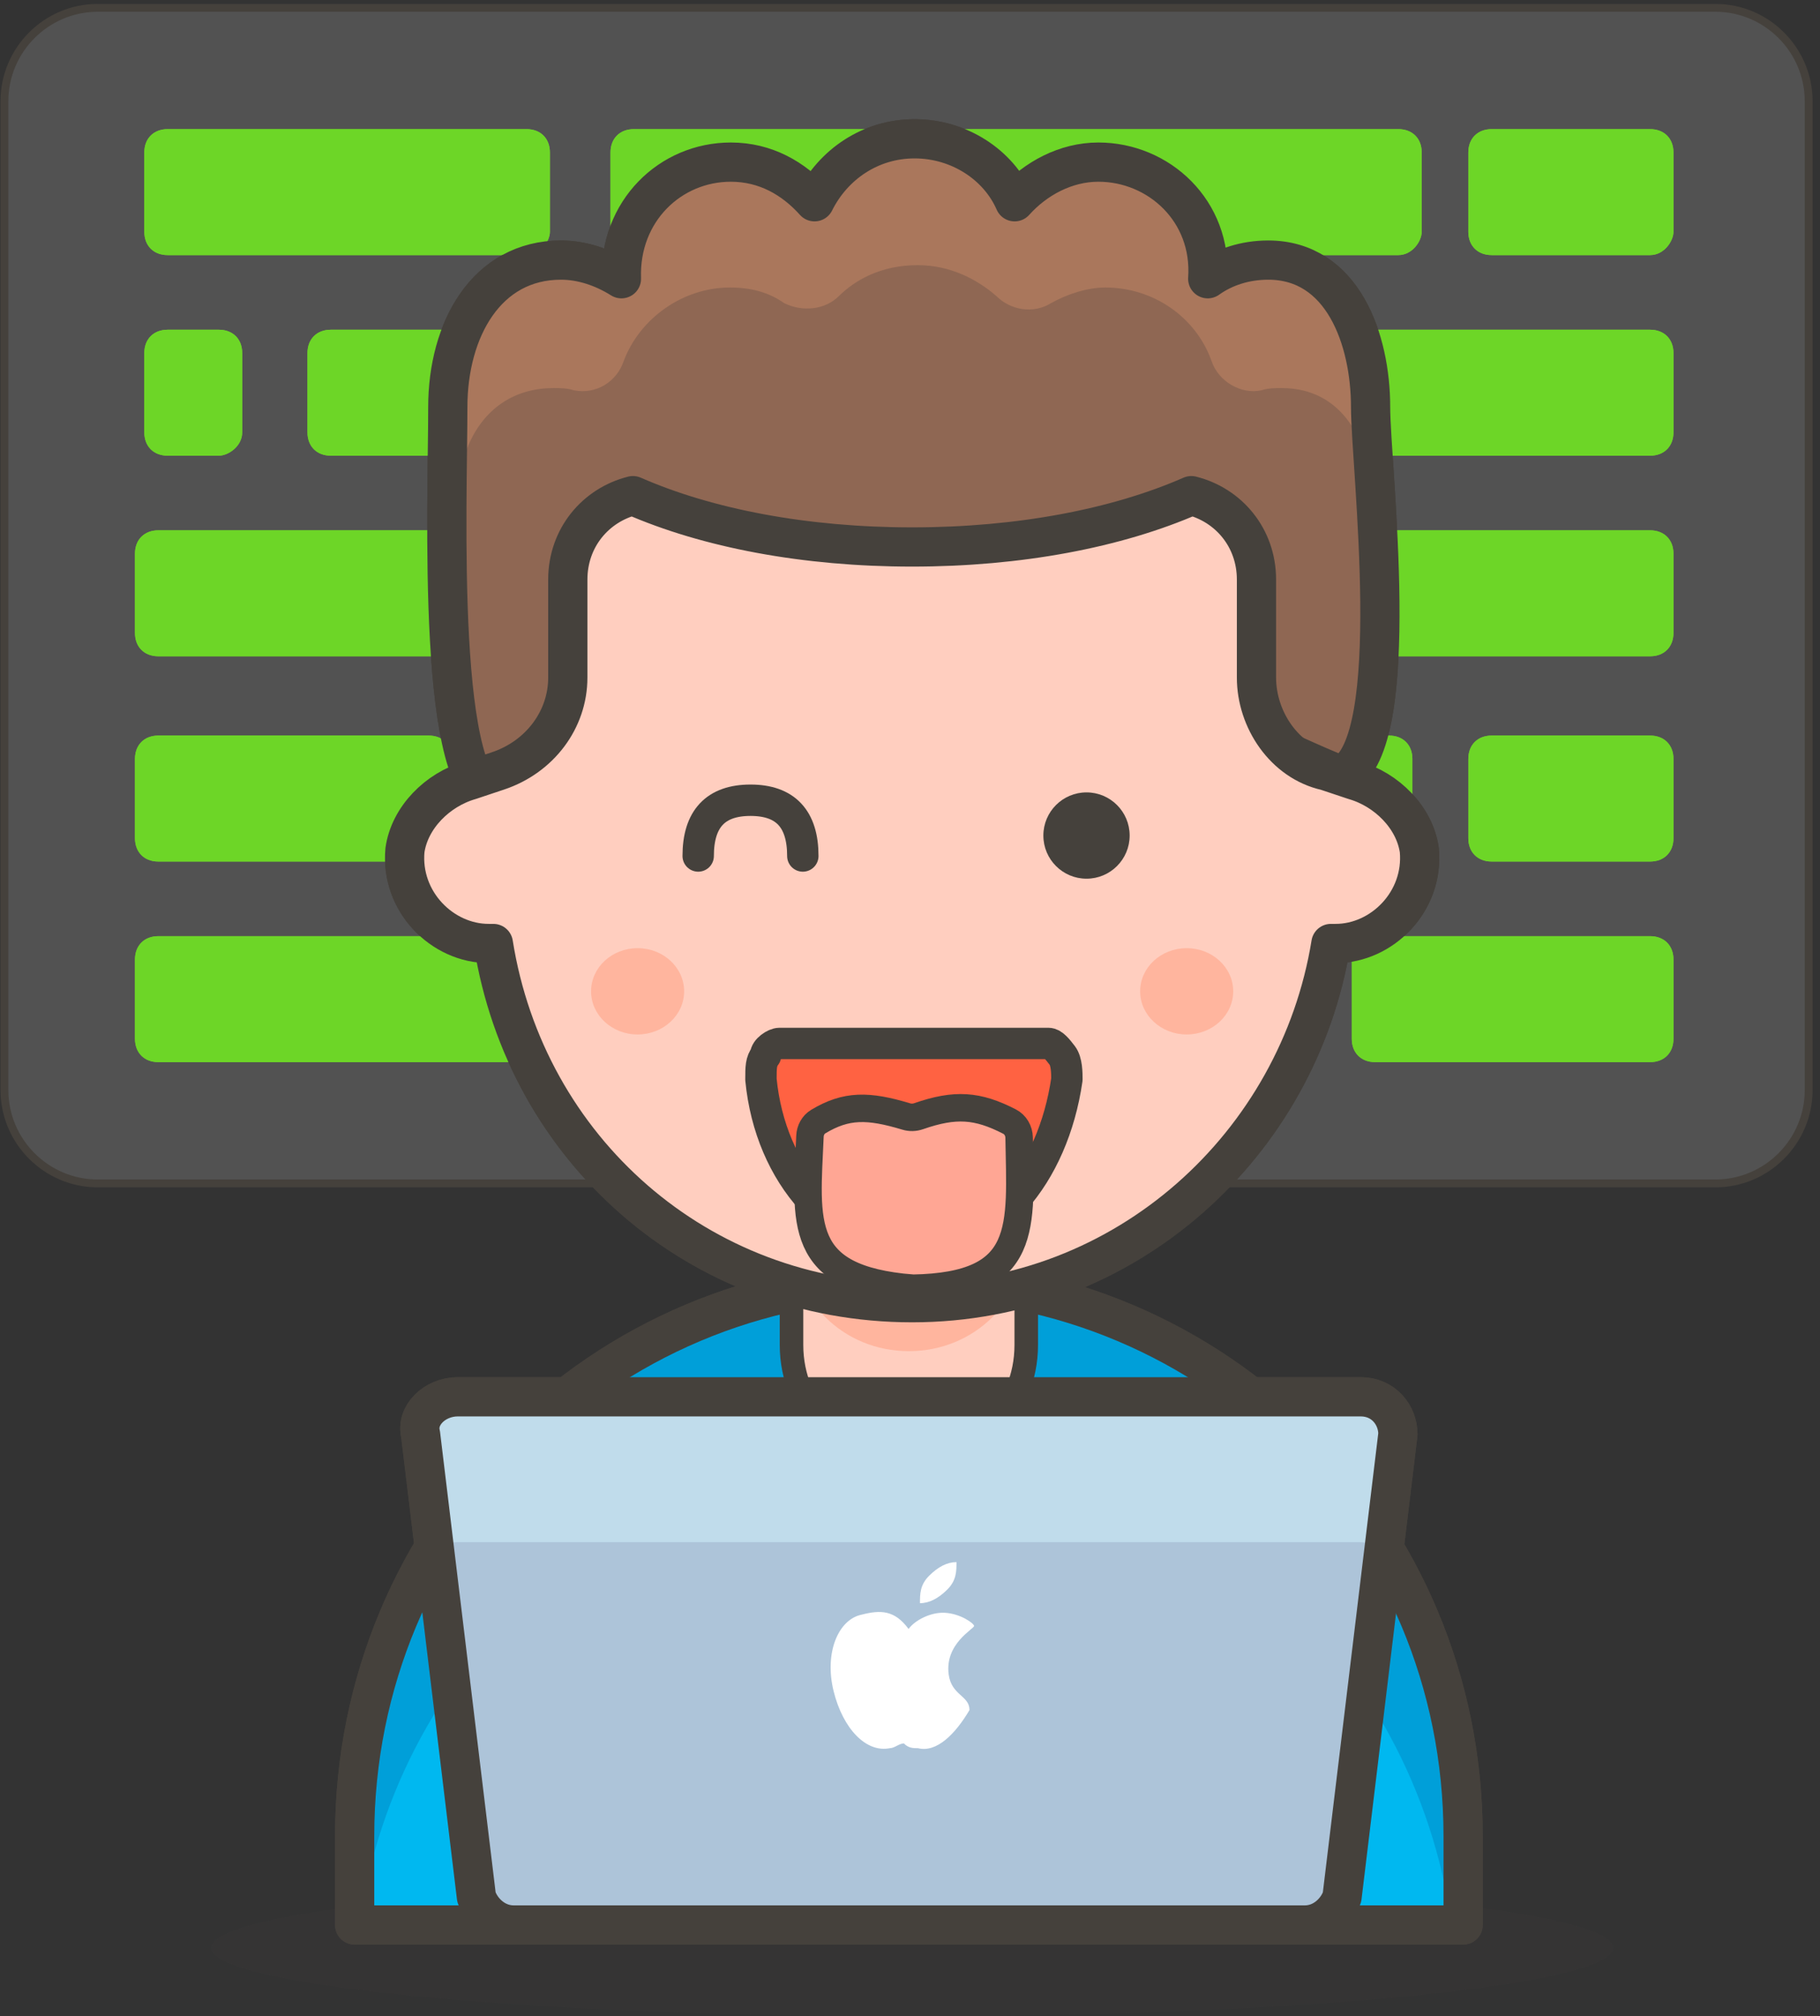 <svg width="232" height="257" viewBox="0 0 232 257" xmlns="http://www.w3.org/2000/svg"><rect x="0" y="0" width="232" height="257" fill="#333333" stroke="none"/><g id="Page-1" stroke="none" stroke-width="1" fill="none" fill-rule="evenodd"><g id="me-2-(1)" transform="translate(0 1)"><path d="M116.273 256c49.347 0 89.35-3.907 89.35-8.727s-40.003-8.728-89.35-8.728c-49.347 0-89.351 3.908-89.351 8.728S66.926 256 116.273 256z" id="Path" fill="#45413C" fill-rule="nonzero" opacity=".15"/><path d="M12.451 149.841c-6.537 0-11.886-5.352-11.886-11.892V11.892C.566 5.351 5.914 0 12.451 0H218.669c6.537 0 11.885 5.351 11.885 11.892V137.949c0 6.54-5.348 11.892-11.885 11.892H12.451z" id="Path" stroke="#45413C" fill="#525252" fill-rule="nonzero" stroke-linecap="round" stroke-linejoin="round"/><path d="M67.126 31.514h-45.76c-1.783 0-2.971-1.189-2.971-2.973V18.433c0-1.784 1.189-2.973 2.971-2.973h45.76c1.783 0 2.971 1.189 2.971 2.973V28.541c0 1.189-1.188 2.973-2.971 2.973zM178.257 31.514H80.794c-1.783 0-2.971-1.189-2.971-2.973V18.433c0-1.784 1.188-2.973 2.971-2.973h97.463c1.783 0 2.972 1.189 2.972 2.973V28.541c0 1.189-1.189 2.973-2.972 2.973zM210.349 31.514h-20.206c-1.783 0-2.972-1.189-2.972-2.973V18.433c0-1.784 1.189-2.973 2.972-2.973h20.206c1.782 0 2.971 1.189 2.971 2.973V28.541c0 1.189-1.189 2.973-2.971 2.973zM27.903 57.082h-6.537c-1.783 0-2.971-1.189-2.971-2.973V44.001c0-1.784 1.189-2.973 2.971-2.973h6.537c1.783 0 2.971 1.189 2.971 2.973v10.108c0 1.784-1.783 2.973-2.971 2.973zM89.709 57.082H42.166c-1.783 0-2.971-1.189-2.971-2.973V44.001c0-1.784 1.189-2.973 2.971-2.973h47.543c1.783 0 2.971 1.189 2.971 2.973v10.108c0 1.784-1.189 2.973-2.971 2.973zM124.771 57.082h-20.8c-1.782 0-2.971-1.189-2.971-2.973V44.001c0-1.784 1.189-2.973 2.971-2.973h20.8c1.783 0 2.972 1.189 2.972 2.973v10.108c0 1.784-1.189 2.973-2.972 2.973zM210.349 57.082h-73.098c-1.782 0-2.971-1.189-2.971-2.973V44.001c0-1.784 1.189-2.973 2.971-2.973h73.098c1.782 0 2.971 1.189 2.971 2.973v10.108c0 1.784-1.189 2.973-2.971 2.973zM74.257 82.65h-54.08c-1.783 0-2.971-1.189-2.971-2.973V69.569c0-1.784 1.189-2.973 2.971-2.973h54.08c1.783 0 2.971 1.189 2.971 2.973v10.108c0 1.784-1.783 2.973-2.971 2.973zM210.349 82.65H86.143c-1.783 0-2.971-1.189-2.971-2.973V69.569c0-1.784 1.189-2.973 2.971-2.973H210.349c1.782 0 2.971 1.189 2.971 2.973v10.108c0 1.784-1.189 2.973-2.971 2.973zM54.646 108.813H20.177c-1.783 0-2.971-1.189-2.971-2.973V95.731c0-1.784 1.189-2.973 2.971-2.973h34.469c1.783 0 2.971 1.189 2.971 2.973V105.84c0 1.784-1.188 2.973-2.971 2.973zM153.891 108.813H68.909c-1.783 0-2.971-1.189-2.971-2.973V95.731c0-1.784 1.189-2.973 2.971-2.973h84.982c1.783 0 2.972 1.189 2.972 2.973V105.84c0 1.784-1.189 2.973-2.972 2.973zM177.069 108.813h-9.509c-1.783 0-2.971-1.189-2.971-2.973V95.731c0-1.784 1.188-2.973 2.971-2.973h9.509c1.782 0 2.971 1.189 2.971 2.973V105.84c0 1.784-1.189 2.973-2.971 2.973zM210.349 108.813h-20.206c-1.783 0-2.972-1.189-2.972-2.973V95.731c0-1.784 1.189-2.973 2.972-2.973h20.206c1.782 0 2.971 1.189 2.971 2.973V105.84c0 1.784-1.189 2.973-2.971 2.973zM161.617 134.381H20.177c-1.783 0-2.971-1.189-2.971-2.973v-10.109c0-1.783 1.189-2.973 2.971-2.973H161.617c1.783 0 2.972 1.19 2.972 2.973v10.109c0 1.784-1.189 2.973-2.972 2.973zM210.349 134.381h-35.063c-1.783 0-2.972-1.189-2.972-2.973v-10.109c0-1.783 1.189-2.973 2.972-2.973h35.063c1.782 0 2.971 1.19 2.971 2.973v10.109c0 1.784-1.189 2.973-2.971 2.973z" id="Path" fill="#6DD627" fill-rule="nonzero"/><path d="M186.507 244.364H45.208v-11.33c0-39.354 31.466-70.956 70.649-70.956 39.184 0 70.65 31.602 70.65 70.956v11.33z" id="Path" fill="#00B8F0" fill-rule="nonzero"/><path d="M116.02 162.078c-39.274 0-70.812 31.602-70.812 70.956v11.33h.595c4.761-34.584 34.514-60.82 69.622-60.82 35.704 0 64.862 26.236 69.623 60.82h.595v-11.33c1.19-39.354-30.348-70.956-69.623-70.956z" id="Path" fill="#009FD9" fill-rule="nonzero"/><path d="M186.507 244.364H45.208v-11.33c0-39.354 31.466-70.956 70.649-70.956 39.184 0 70.65 31.602 70.65 70.956v11.33h0z" id="Path" stroke="#45413C" stroke-width="5" stroke-linecap="round" stroke-linejoin="round"/><path d="M115.857 185.351c-8.378 0-14.961-6.564-14.961-14.919v-16.708c0-8.355 6.583-14.919 14.961-14.919s14.961 6.564 14.961 14.919v16.708c0 8.355-6.583 14.919-14.961 14.919z" id="Path" fill="#FFCEBF" fill-rule="nonzero"/><path d="M115.857 137.974c-8.378 0-14.961 6.531-14.961 14.842v3.562c0 8.312 6.583 14.843 14.961 14.843s14.961-6.531 14.961-14.843v-3.562c0-8.311-6.583-14.842-14.961-14.842z" id="Path" fill="#FFB59E" fill-rule="nonzero"/><path d="M115.857 185.351c-8.378 0-14.961-6.564-14.961-14.919v-16.708c0-8.355 6.583-14.919 14.961-14.919s14.961 6.564 14.961 14.919v16.708c0 8.355-6.583 14.919-14.961 14.919h0z" id="Path" stroke="#45413C" stroke-width="3" stroke-linecap="round" stroke-linejoin="round"/><path d="M116.273 28.285c-4.745 0-10.084.559-14.236 1.676-11.27 2.235-25.506 6.146-38.555 3.911-1.186 11.732 4.745 17.878 4.745 17.878-6.525 8.939-8.923 19.554-8.923 31.287l-1.754 28.493H173.809V83.037c.593-30.169-25.506-54.752-57.536-54.752z" id="Path" fill="#A86C4D" fill-rule="nonzero"/><path d="M57.617 62.841c0 6.765.571 39.122 8.32 39.122 2.87 0 13.127-11.034 15.136-12.504-.574 8.529 6.027 14.706 13.489 14.706 3.731 0 7.175-1.471 9.472-4.118 1.435 5.882 6.888 10.294 12.915 10.294 6.027 0 11.48-4.412 12.916-10.294 2.583 2.353 5.74 4.117 9.471 4.117 7.462 0 13.776-6.176 13.489-14.705 2.296 1.471 7.018 12.504 9.601 12.504 7.749 0 13.507-10.489 12.359-19.313 6.028-1.471-.726-13.045-.726-19.809 0-6.765 5.171-12.794-1.43-13.677 3.444-9.412-3.157-18.028-12.341-18.028-2.87 0-4.328 1.922-6.337 3.392.574-8.529-6.597-15.538-14.059-15.538-4.018 0-7.784 1.924-10.367 4.865-2.009-4.706-7.697-8.515-13.15-8.515s-10.045 3.235-12.341 7.941c-2.583-2.941-6.028-5-10.333-5-7.462 0-14.463 7.3-14.175 15.83-2.296-1.471-4.401-2.976-6.984-2.976-9.184 0-17.373 7.201-13.929 16.319-5.453.882-.996 8.621-.996 15.386z" id="Path" fill="#8F6753" fill-rule="nonzero"/><path d="M57.617 71.854c1.209-.796.57-8.042.724-9.716.288-7.407 4.434-13.674 12.218-13.674.865 0 1.73 0 2.595.285 2.883.57 5.478-1.139 6.342-3.703 2.018-5.412 7.496-9.4 13.55-9.4 2.595 0 4.901.57 6.919 1.994 2.307 1.139 5.189.855 6.92-.855 1.134-1.121 2.435-2.025 3.876-2.686 1.855-.851 3.943-1.302 6.214-1.302 4.036 0 7.495 1.709 10.09 3.988 1.729 1.709 4.612 2.279 6.919.855 2.018-1.139 4.612-1.994 6.919-1.994 6.054 0 11.531 3.703 13.549 9.4.865 2.564 3.748 4.273 6.343 3.703.864-.285 1.729-.285 2.594-.285 7.784 0 11.284 6.837 11.572 14.243 0 1.918-1.118 11.474 0 12.137.805-1.113.996-8.307.941-14.838-.044-5.168.218-10.025-2.711-10.403 3.459-9.116-3.46-17.946-12.685-17.946-2.883 0-5.477.855-7.495 2.279.576-8.261-6.054-14.243-13.55-14.243-4.036 0-7.784 1.994-10.378 4.843-2.018-4.558-6.919-7.691-12.397-7.691-5.477 0-10.09 3.134-12.396 7.691-2.595-2.849-6.054-4.843-10.379-4.843-7.495 0-13.838 5.982-13.55 14.243-2.306-1.424-6.614-1.139-9.208-1.139-9.225 0-16.271 6.837-12.812 15.667-6.342 1.139 0 7.691 0 14.243.577 2.564-2.165 7.152-.724 9.146z" id="Path" fill="#AA775C" fill-rule="nonzero"/><path d="M63.521 100.828c2.966 0 14.507-7.731 16.583-9.217-.593 8.622 6.228 14.865 13.939 14.865 3.856 0 7.415-1.486 9.787-4.162 1.483 5.946 7.118 10.405 13.346 10.405s11.863-4.459 13.346-10.405c2.669 2.378 5.932 4.162 9.787 4.162 7.711 0 14.236-6.243 13.939-14.865 2.373 1.487 5.042 2.378 7.711 2.378.436 0 8.756 4.026 9.209 3.79 7.877-4.112 3.544-39.276 3.544-46.898 0-8.61-3.559-18.73-13.049-18.73-2.966 0-5.635.892-7.711 2.378.593-8.622-6.228-14.865-13.939-14.865-4.152 0-8.008 2.081-10.677 5.054-2.076-4.757-7.118-8.027-12.753-8.027s-10.38 3.27-12.753 8.027c-2.669-2.973-6.228-5.054-10.676-5.054-7.711 0-14.236 6.243-13.939 14.865-2.373-1.486-5.042-2.378-7.711-2.378-9.49 0-14.422 8.858-14.422 18.73 0 12.207-1.568 49.948 6.439 49.948h0z" id="Path" stroke="#45413C" stroke-width="5" stroke-linecap="round" stroke-linejoin="round"/><path d="M180.926 107.368c-.593-4.162-4.152-7.73-8.304-8.919l-3.559-1.189c-5.338-1.189-8.897-6.541-8.897-11.892V72.881c0-5.351-3.559-9.514-8.304-10.703-9.491 4.162-21.947 6.541-35.589 6.541-13.643 0-26.099-2.378-35.589-6.541-4.745 1.189-8.304 5.351-8.304 10.703v12.487c0 5.351-3.559 10.108-8.897 11.892l-3.559 1.189c-4.152 1.189-7.711 4.756-8.304 8.919-.593 6.541 4.745 11.892 10.677 11.892h.593c4.152 26.163 26.099 45.785 53.384 45.785 27.285 0 49.231-20.217 53.384-45.785h.593c5.931 0 11.27-5.351 10.676-11.892h0z" id="Path" stroke="#45413C" stroke-width="5" fill="#FFCEBF" fill-rule="nonzero" stroke-linecap="round" stroke-linejoin="round"/><path d="M99.665 134.125c-.593 0-1.779.595-1.779 1.189-.593.595-.593 1.189-.593 2.379 1.186 9.513 9.49 16.649 19.574 16.649 10.084 0 17.794-7.136 19.574-16.649 0-.595 0-1.784-.593-2.379-.593-.594-1.187-1.189-1.78-1.189H99.665z" id="Path" fill="#FF6242" fill-rule="nonzero"/><path d="M116.273 142.449c-5.932 0-11.27 1.784-14.829 4.757 3.559 4.163 8.897 6.541 14.829 6.541 5.931 0 11.27-2.378 14.829-6.541-3.559-2.973-8.898-4.757-14.829-4.757z" id="Path" fill="#FFA694" fill-rule="nonzero"/><path d="M99.665 134.125c-.593 0-1.779.595-1.779 1.189-.593.595-.593 1.189-.593 2.379 1.186 9.513 9.49 16.649 19.574 16.649 10.084 0 17.794-7.136 19.574-16.649 0-.595 0-1.784-.593-2.379-.593-.594-1.187-1.189-1.78-1.189H99.665h0z" id="Path" stroke="#45413C" stroke-width="4" stroke-linecap="round" stroke-linejoin="round"/><path d="M81.277 130.855c3.276 0 5.931-2.463 5.931-5.5 0-3.038-2.656-5.5-5.931-5.5-3.276 0-5.931 2.462-5.931 5.5 0 3.037 2.656 5.5 5.931 5.5zM151.269 130.855c3.276 0 5.931-2.463 5.931-5.5 0-3.038-2.655-5.5-5.931-5.5-3.276 0-5.932 2.462-5.932 5.5 0 3.037 2.656 5.5 5.932 5.5z" id="Path" fill="#FFB59E" fill-rule="nonzero"/><path d="M166.33 244.364H65.476c-2.373 0-4.153-1.788-4.746-3.575l-7.119-58.984c-.593-2.383 1.78-4.766 4.746-4.766H173.449c2.966 0 4.746 2.383 4.746 4.766l-7.119 58.984c-.594 1.787-2.373 3.575-4.746 3.575z" id="Path" fill="#ADC4D9" fill-rule="nonzero"/><path d="M58.266 195.569H173.357c1.187 0 1.78.587 2.967.587l1.779-15.254c.594-2.347-1.779-4.694-4.746-4.694H58.265c-2.966 0-4.746 2.347-4.746 4.694l1.78 15.254c1.187 0 1.78-.587 2.966-.587h0z" id="Path" fill="#C0DCEB" fill-rule="nonzero"/><path d="M166.33 244.364H65.476c-2.373 0-4.153-1.788-4.746-3.575l-7.119-58.984c-.593-2.383 1.78-4.766 4.746-4.766H173.449c2.966 0 4.746 2.383 4.746 4.766l-7.119 58.984c-.594 1.787-2.373 3.575-4.746 3.575h0z" id="Path" stroke="#45413C" stroke-width="5" stroke-linecap="round" stroke-linejoin="round"/><path d="M120.938 212.465c-.553-3.96 3.231-5.834 3.231-6.218 0-.325-1.768-1.597-3.784-1.681-1.76-.072-3.732.93-4.568 2.063-1.792-2.432-3.585-2.432-5.975-1.824-2.987.608-4.78 4.864-3.585 9.728 1.195 4.863 4.183 7.903 7.17 7.295.598 0 1.195-.608 1.793-.608.597.608 1.195.608 1.792.608 2.39.608 4.78-1.824 6.573-4.863 0-1.848-2.277-1.848-2.647-4.5zM118.434 199.855c-1.164 1.163-1.164 2.327-1.164 3.491 1.164 0 2.327-.582 3.491-1.746 1.164-1.164 1.164-2.327 1.164-3.491-1.164 0-2.328.582-3.491 1.746z" id="Path" fill="#FFF" fill-rule="nonzero"/><path d="M132 108.107c0-4.738 2.223-7.107 6.669-7.107s6.669 2.369 6.669 7.107M89 108.107c0-4.738 2.223-7.107 6.669-7.107 4.446 0 6.669 2.369 6.669 7.107" id="Path" stroke="#45413C" stroke-width="4" stroke-linecap="round"/><path d="M67.126 31.514h-45.76c-1.783 0-2.971-1.189-2.971-2.973V18.433c0-1.784 1.189-2.973 2.971-2.973h45.76c1.783 0 2.971 1.189 2.971 2.973V28.541c0 1.189-1.188 2.973-2.971 2.973zM178.257 31.514H80.794c-1.783 0-2.971-1.189-2.971-2.973V18.433c0-1.784 1.188-2.973 2.971-2.973h97.463c1.783 0 2.972 1.189 2.972 2.973V28.541c0 1.189-1.189 2.973-2.972 2.973zM210.349 31.514h-20.206c-1.783 0-2.972-1.189-2.972-2.973V18.433c0-1.784 1.189-2.973 2.972-2.973h20.206c1.782 0 2.971 1.189 2.971 2.973V28.541c0 1.189-1.189 2.973-2.971 2.973zM27.903 57.082h-6.537c-1.783 0-2.971-1.189-2.971-2.973V44.001c0-1.784 1.189-2.973 2.971-2.973h6.537c1.783 0 2.971 1.189 2.971 2.973v10.108c0 1.784-1.783 2.973-2.971 2.973zM89.709 57.082H42.166c-1.783 0-2.971-1.189-2.971-2.973V44.001c0-1.784 1.189-2.973 2.971-2.973h47.543c1.783 0 2.971 1.189 2.971 2.973v10.108c0 1.784-1.189 2.973-2.971 2.973zM103.971 57.082c-1.782 0-2.971-1.189-2.971-2.973V44.001c0-1.784 1.189-2.973 2.971-2.973h20.8c1.783 0 2.972 1.189 2.972 2.973v10.108c0 1.784-1.189 2.973-2.972 2.973h-20.8zM137.251 57.082c-1.782 0-2.971-1.189-2.971-2.973V44.001c0-1.784 1.189-2.973 2.971-2.973h73.098c1.782 0 2.971 1.189 2.971 2.973v10.108c0 1.784-1.189 2.973-2.971 2.973h-73.098zM74.257 82.65h-54.08c-1.783 0-2.971-1.189-2.971-2.973V69.569c0-1.784 1.189-2.973 2.971-2.973h54.08c1.783 0 2.971 1.189 2.971 2.973v10.108c0 1.784-1.783 2.973-2.971 2.973zM86.143 82.65c-1.783 0-2.971-1.189-2.971-2.973V69.569c0-1.784 1.189-2.973 2.971-2.973H210.349c1.782 0 2.971 1.189 2.971 2.973v10.108c0 1.784-1.189 2.973-2.971 2.973H86.143zM20.177 108.813c-1.783 0-2.971-1.189-2.971-2.973V95.731c0-1.784 1.189-2.973 2.971-2.973h34.469c1.783 0 2.971 1.189 2.971 2.973V105.84c0 1.784-1.188 2.973-2.971 2.973H20.177zM153.891 108.813H68.909c-1.783 0-2.971-1.189-2.971-2.973V95.731c0-1.784 1.189-2.973 2.971-2.973h84.982c1.783 0 2.972 1.189 2.972 2.973V105.84c0 1.784-1.189 2.973-2.972 2.973zM177.069 108.813h-9.509c-1.783 0-2.971-1.189-2.971-2.973V95.731c0-1.784 1.188-2.973 2.971-2.973h9.509c1.782 0 2.971 1.189 2.971 2.973V105.84c0 1.784-1.189 2.973-2.971 2.973zM210.349 108.813h-20.206c-1.783 0-2.972-1.189-2.972-2.973V95.731c0-1.784 1.189-2.973 2.972-2.973h20.206c1.782 0 2.971 1.189 2.971 2.973V105.84c0 1.784-1.189 2.973-2.971 2.973zM161.617 134.381H20.177c-1.783 0-2.971-1.189-2.971-2.973v-10.109c0-1.783 1.189-2.973 2.971-2.973H161.617c1.783 0 2.972 1.19 2.972 2.973v10.109c0 1.784-1.189 2.973-2.972 2.973zM175.286 134.381c-1.783 0-2.972-1.189-2.972-2.973v-10.109c0-1.783 1.189-2.973 2.972-2.973h35.063c1.782 0 2.971 1.19 2.971 2.973v10.109c0 1.784-1.189 2.973-2.971 2.973h-35.063z" id="Path" fill="#6DD627" fill-rule="nonzero"/><path d="M45.208 244.364v-11.33c0-39.354 31.466-70.956 70.649-70.956 39.184 0 70.65 31.602 70.65 70.956v11.33H45.208z" id="Path" fill="#00B8F0" fill-rule="nonzero"/><path d="M45.208 233.034v11.33h.595c4.761-34.584 34.514-60.82 69.622-60.82 35.704 0 64.862 26.236 69.623 60.82h.595v-11.33c1.19-39.354-30.349-70.956-69.623-70.956-39.274 0-70.812 31.602-70.812 70.956z" id="Path" fill="#009FD9" fill-rule="nonzero"/><path d="M45.208 244.364v-11.33c0-39.354 31.466-70.956 70.649-70.956 39.184 0 70.65 31.602 70.65 70.956v11.33H45.208z" id="Path" stroke="#45413C" stroke-width="5" stroke-linecap="round" stroke-linejoin="round"/><path d="M100.896 170.432v-16.708c0-8.355 6.583-14.919 14.961-14.919s14.961 6.564 14.961 14.919v16.708c0 8.355-6.583 14.919-14.961 14.919s-14.961-6.564-14.961-14.919z" id="Path" fill="#FFCEBF" fill-rule="nonzero"/><path d="M100.896 152.816v3.562c0 8.312 6.583 14.843 14.961 14.843s14.961-6.531 14.961-14.843v-3.562c0-8.311-6.583-14.842-14.961-14.842s-14.961 6.531-14.961 14.842z" id="Path" fill="#FFB59E" fill-rule="nonzero"/><path d="M100.896 170.432v-16.708c0-8.355 6.583-14.919 14.961-14.919s14.961 6.564 14.961 14.919v16.708c0 8.355-6.583 14.919-14.961 14.919s-14.961-6.564-14.961-14.919z" id="Path" stroke="#45413C" stroke-width="3" stroke-linecap="round" stroke-linejoin="round"/><path d="M102.037 29.961c-11.27 2.235-25.506 6.146-38.555 3.911-1.186 11.732 4.745 17.878 4.745 17.878-6.525 8.939-8.923 19.554-8.923 31.287l-1.754 28.493H173.809V83.037c.593-30.169-25.506-54.752-57.536-54.752-4.745 0-10.084.559-14.236 1.676z" id="Path" fill="#A86C4D" fill-rule="nonzero"/><path d="M65.937 101.963c2.87 0 13.127-11.034 15.136-12.504-.574 8.529 6.027 14.706 13.489 14.706 3.731 0 7.175-1.471 9.471-4.118 1.435 5.882 6.889 10.294 12.916 10.294s11.48-4.412 12.915-10.294c2.583 2.353 5.741 4.117 9.472 4.117 7.462 0 13.776-6.176 13.489-14.705 2.296 1.471 7.018 12.504 9.601 12.504 7.749 0 13.507-10.489 12.359-19.313 6.028-1.471-.726-13.045-.726-19.809 0-6.765 5.171-12.794-1.43-13.677 3.444-9.412-3.157-18.028-12.341-18.028-2.871 0-4.328 1.922-6.337 3.392.574-8.529-6.597-15.538-14.059-15.538-4.018 0-7.784 1.924-10.367 4.865-2.009-4.706-7.697-8.515-13.15-8.515s-10.045 3.235-12.342 7.941c-2.583-2.941-6.027-5-10.332-5-7.462 0-14.463 7.3-14.175 15.83-2.296-1.471-4.401-2.976-6.984-2.976-9.184 0-17.373 7.201-13.929 16.319-5.453.882-.996 8.621-.996 15.386 0 6.765.571 39.122 8.32 39.122z" id="Path" fill="#8F6753" fill-rule="nonzero"/><path d="M58.341 62.138c.288-7.407 4.434-13.674 12.218-13.674.865 0 1.73 0 2.595.285 2.883.57 5.478-1.139 6.342-3.703 2.018-5.412 7.496-9.4 13.55-9.4 2.595 0 4.901.57 6.919 1.994 2.307 1.139 5.189.855 6.918-.855 1.135-1.121 2.436-2.025 3.877-2.686 1.855-.851 3.943-1.302 6.213-1.302 4.036 0 7.496 1.709 10.091 3.988 1.729 1.709 4.612 2.279 6.919.855 2.018-1.139 4.612-1.994 6.919-1.994 6.054 0 11.531 3.703 13.549 9.4.865 2.564 3.748 4.273 6.342 3.703.865-.285 1.73-.285 2.595-.285 7.784 0 11.284 6.837 11.572 14.243 0 1.918-1.118 11.474 0 12.137.805-1.113.996-8.307.941-14.838-.044-5.168.218-10.025-2.711-10.403 3.459-9.116-3.46-17.946-12.685-17.946-2.883 0-5.477.855-7.495 2.279.576-8.261-6.054-14.243-13.55-14.243-4.036 0-7.784 1.994-10.378 4.843-2.018-4.558-6.919-7.691-12.397-7.691-5.477 0-10.09 3.134-12.396 7.691-2.595-2.849-6.054-4.843-10.379-4.843-7.495 0-13.838 5.982-13.55 14.243-2.306-1.424-6.614-1.139-9.208-1.139-9.225 0-16.271 6.837-12.812 15.667-6.342 1.139 0 7.691 0 14.243.577 2.564-2.165 7.152-.724 9.146 1.209-.796.57-8.042.724-9.716z" id="Path" fill="#AA775C" fill-rule="nonzero"/><path d="M80.104 91.611c-.593 8.622 6.228 14.865 13.939 14.865 3.856 0 7.415-1.486 9.787-4.162 1.483 5.946 7.118 10.405 13.346 10.405s11.863-4.459 13.346-10.405c2.669 2.378 5.932 4.162 9.787 4.162 7.711 0 14.236-6.243 13.939-14.865 2.373 1.487 5.042 2.378 7.711 2.378.436 0 8.755 4.026 9.209 3.79 7.877-4.112 3.544-39.276 3.544-46.898 0-8.61-3.559-18.73-13.049-18.73-2.966 0-5.635.892-7.711 2.378.593-8.622-6.228-14.865-13.939-14.865-4.152 0-8.008 2.081-10.677 5.054-2.076-4.757-7.118-8.027-12.753-8.027s-10.38 3.27-12.753 8.027c-2.669-2.973-6.228-5.054-10.676-5.054-7.711 0-14.236 6.243-13.939 14.865-2.373-1.486-5.042-2.378-7.711-2.378-9.49 0-14.422 8.858-14.422 18.73 0 12.207-1.568 49.948 6.439 49.948 2.966 0 14.507-7.731 16.583-9.217z" id="Path" stroke="#45413C" stroke-width="5" stroke-linecap="round" stroke-linejoin="round"/><path d="M172.622 98.449l-3.559-1.189c-5.338-1.189-8.897-6.541-8.897-11.892V72.881c0-5.351-3.559-9.514-8.304-10.703-9.491 4.162-21.947 6.541-35.589 6.541-13.643 0-26.099-2.378-35.589-6.541-4.745 1.189-8.304 5.351-8.304 10.703v12.487c0 5.351-3.559 10.108-8.897 11.892l-3.559 1.189c-4.152 1.189-7.711 4.756-8.304 8.919-.593 6.541 4.745 11.892 10.677 11.892h.593c4.152 26.163 26.099 45.785 53.384 45.785 27.285 0 49.231-20.217 53.383-45.785h.594c5.931 0 11.27-5.351 10.676-11.892-.593-4.162-4.152-7.73-8.304-8.919z" id="Path" stroke="#45413C" stroke-width="5" fill="#FFCEBF" fill-rule="nonzero" stroke-linecap="round" stroke-linejoin="round"/><path d="M97.591 132.529c-.591.765-.591 1.53-.591 3.059C98.182 147.824 106.455 157 116.5 157s17.727-9.176 19.5-21.412c0-.764 0-2.294-.591-3.059-.591-.764-1.182-1.529-1.773-1.529H99.364c-.591 0-1.773.765-1.773 1.529z" id="Path" fill="#FF6242" fill-rule="nonzero"/><path d="M101.444 147.206c3.559 4.163 8.897 6.541 14.829 6.541 5.931 0 11.27-2.378 14.829-6.541-3.559-2.973-8.898-4.757-14.829-4.757-5.932 0-11.27 1.784-14.829 4.757z" id="Path" fill="#FFA694" fill-rule="nonzero"/><path d="M97.591 133.529c-.591.765-.591 1.53-.591 3.059C98.182 148.824 106.455 158 116.5 158s17.727-9.176 19.5-21.412c0-.764 0-2.294-.591-3.059-.591-.764-1.182-1.529-1.773-1.529H99.364c-.591 0-1.773.765-1.773 1.529z" id="Path" stroke="#45413C" stroke-width="4" stroke-linecap="round" stroke-linejoin="round"/><path d="M81.277 130.855c3.276 0 5.931-2.463 5.931-5.5 0-3.038-2.656-5.5-5.931-5.5-3.276 0-5.931 2.462-5.931 5.5 0 3.037 2.656 5.5 5.931 5.5zM151.269 130.855c3.276 0 5.931-2.463 5.931-5.5 0-3.038-2.655-5.5-5.931-5.5-3.276 0-5.932 2.462-5.932 5.5 0 3.037 2.656 5.5 5.932 5.5z" id="Path" fill="#FFB59E" fill-rule="nonzero"/><path d="M65.476 244.364c-2.373 0-4.153-1.788-4.746-3.575l-7.119-58.984c-.593-2.383 1.78-4.766 4.746-4.766H173.449c2.966 0 4.746 2.383 4.746 4.766l-7.119 58.984c-.594 1.787-2.373 3.575-4.746 3.575H65.476z" id="Path" fill="#ADC4D9" fill-rule="nonzero"/><path d="M173.357 195.569c1.187 0 1.78.587 2.966.587l1.78-15.255c.593-2.346-1.78-4.693-4.746-4.693H58.265c-2.966 0-4.746 2.347-4.746 4.693l1.78 15.255c1.187 0 1.78-.587 2.966-.587H173.357z" id="Path" fill="#C0DCEB" fill-rule="nonzero"/><path d="M65.476 244.364c-2.373 0-4.153-1.788-4.746-3.575l-7.119-58.984c-.593-2.383 1.78-4.766 4.746-4.766H173.449c2.966 0 4.746 2.383 4.746 4.766l-7.119 58.984c-.594 1.787-2.373 3.575-4.746 3.575H65.476z" id="Path" stroke="#45413C" stroke-width="5" stroke-linecap="round" stroke-linejoin="round"/><path d="M124.169 206.247c0-.325-1.768-1.597-3.784-1.681-1.76-.072-3.732.93-4.568 2.063-1.792-2.432-3.585-2.432-5.975-1.824-2.987.608-4.78 4.864-3.585 9.728 1.195 4.863 4.183 7.903 7.17 7.295.598 0 1.195-.608 1.793-.608.597.608 1.195.608 1.792.608 2.39.608 4.78-1.824 6.573-4.863 0-1.848-2.277-1.848-2.647-4.5-.553-3.96 3.231-5.834 3.231-6.218zM117.27 203.345c1.164 0 2.327-.581 3.491-1.745 1.164-1.164 1.164-2.327 1.164-3.491-1.164 0-2.328.582-3.491 1.745-1.164 1.164-1.164 2.328-1.164 3.491z" id="Path" fill="#FFF" fill-rule="nonzero"/><path d="M89 108.107c0-4.738 2.223-7.107 6.669-7.107 4.446 0 6.669 2.369 6.669 7.107" id="Path" stroke="#45413C" stroke-width="4" stroke-linecap="round"/><circle id="Oval" fill="#45413C" fill-rule="nonzero" cx="138.5" cy="105.5" r="5.5"/><path d="M116.313 163.2c-14.799-1.191-13.54-8.373-13.065-19.383.032-.757.412-1.468 1.061-1.859 3.568-2.148 6.373-2.107 11.215-.647.511.155 1.062.14 1.567-.035 4.688-1.63 7.522-1.411 11.586.676.762.391 1.221 1.191 1.233 2.048.16 11.329 1.392 18.955-13.597 19.2z" id="Path" stroke="#45413C" stroke-width="3.5" fill="#FFA694" fill-rule="nonzero"/></g></g></svg>